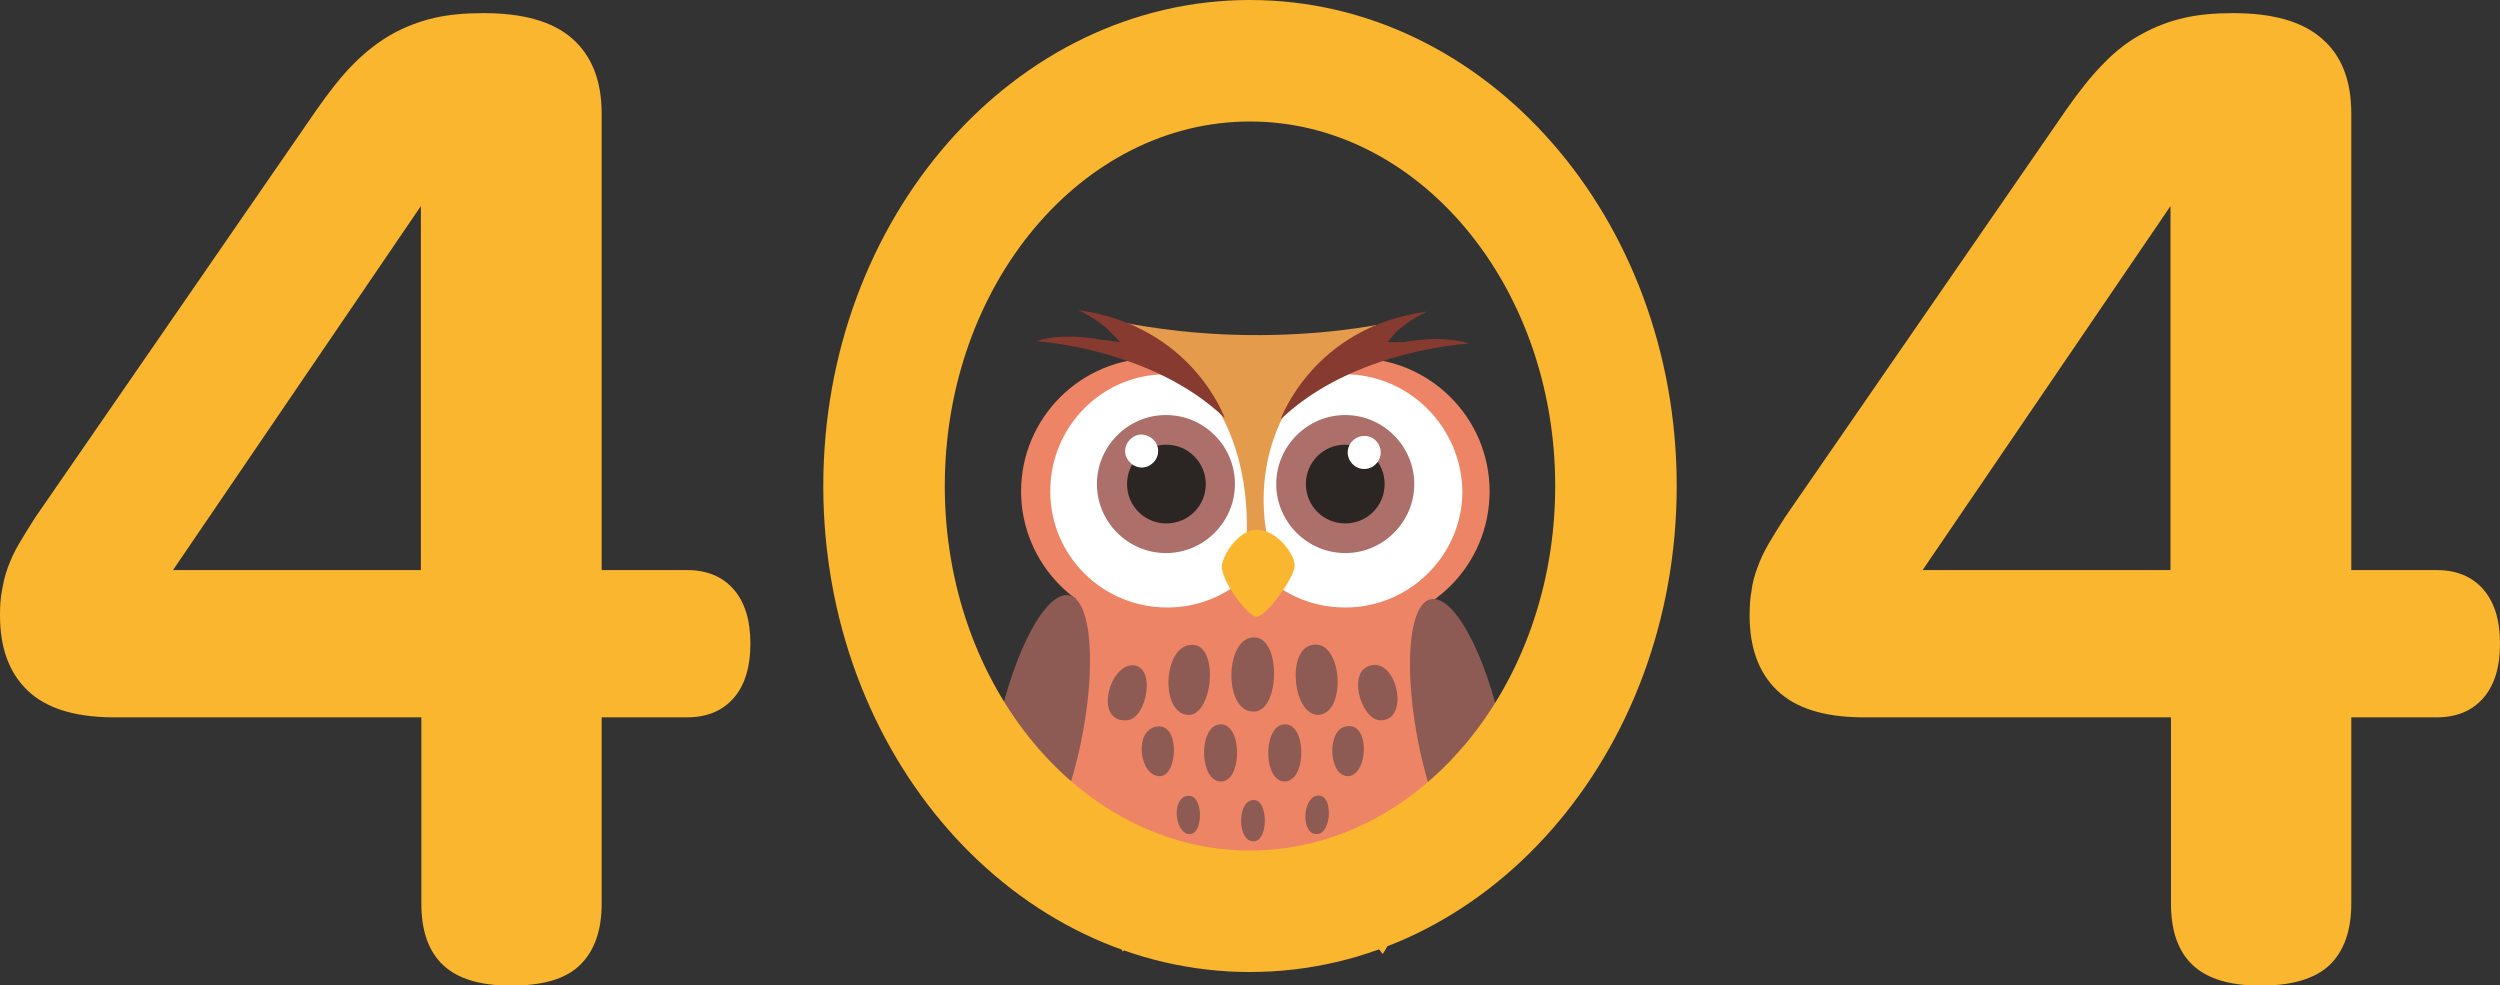 <svg id="Layer_1" xmlns="http://www.w3.org/2000/svg" viewBox="0 0 514.4 202.7"><rect x="0" y="0" width="514.4" height="202.7" fill="#333333" stroke="none"/><style>.st0{fill:#f9b62e}.st1{fill:#ec8465}.st2{fill:#d97759}.st3{fill:#fff}.st4{fill:#ac6f69}.st5{fill:#e49b4b}.st6{fill:#873a30}.st7{fill:#8e5a54}.st8{fill:#2b2523}.st9{fill:none;stroke:#873a30;stroke-miterlimit:10}.st10{fill:#65c3cf}.st11{fill:#351a13}.st12{fill:#db3e1f}</style><path class="st0" d="M5.6 142c-3.8-3.7-5.6-8.8-5.6-15.4 0-1.8.1-3.5.4-5.1s.6-3.1 1.2-4.7 1.3-3.2 2.3-4.9 2.1-3.5 3.4-5.5l57.9-83.9c2.6-3.7 5.1-6.9 7.6-9.4S78 8.5 80.7 7s5.6-2.6 8.6-3.3 6.4-1 10.2-1c8.1 0 14.2 1.7 18.2 5.2s6.1 8.6 6.1 15.5v93.9h17.6c4 0 7.2 1.3 9.5 3.9s3.5 6.3 3.5 11.2c0 5-1.2 8.7-3.5 11.3s-5.5 3.9-9.5 3.9h-17.6v38.3c0 5.6-1.5 9.8-4.5 12.7s-7.7 4.2-14.2 4.2c-6.3 0-10.9-1.4-13.9-4.2s-4.5-7-4.5-12.7v-38.3H22.9c-7.7-.1-13.5-1.9-17.3-5.6zm30-24.7h51V42.4l-51 74.9zM365.6 142c-3.8-3.7-5.6-8.8-5.6-15.4 0-1.8.1-3.5.4-5.1.2-1.6.6-3.1 1.2-4.7s1.3-3.2 2.3-4.9 2.1-3.5 3.4-5.5l57.9-83.9c2.6-3.7 5.1-6.9 7.6-9.4 2.5-2.6 5.1-4.6 7.9-6.1 2.7-1.5 5.6-2.6 8.6-3.3s6.4-1 10.2-1c8.1 0 14.2 1.7 18.2 5.2 4.1 3.5 6.1 8.6 6.1 15.5v93.9h17.6c4 0 7.2 1.3 9.5 3.9s3.5 6.3 3.5 11.2c0 5-1.2 8.7-3.5 11.3s-5.5 3.9-9.5 3.9h-17.6v38.3c0 5.6-1.5 9.8-4.5 12.7-3 2.8-7.7 4.2-14.2 4.2-6.3 0-10.9-1.4-13.9-4.2-3-2.8-4.5-7-4.5-12.7v-38.3h-63.8c-7.7-.1-13.5-1.9-17.3-5.6zm30-24.7h51V42.4l-51 74.9z"/><path class="st1" d="M258.1 110.4c-33.5 0-47.9 20.8-45.7 36.1 3.1 23.2 30 49.9 45.7 49.9 15.6 0 42.5-26.7 45.7-49.9 2.2-15.3-12-36.1-45.7-36.1"/><path class="st2" d="M221.8 169.1c10 15.2 25.8 27.4 36.3 27.4 10.3 0 25.7-11.7 35.7-26.3-30.2 21.4-60.8 6.1-72-1.1"/><path class="st1" d="M279.1 73.7c-8.3 0-15.8 3.8-20.8 9.5-5-5.8-12.5-9.5-20.8-9.5-15 0-27.4 12.2-27.4 27.4 0 15 12.2 27.4 27.4 27.4 8.3 0 15.8-3.8 20.8-9.5 5 5.8 12.5 9.5 20.8 9.5 15.2 0 27.4-12.2 27.4-27.4s-12.4-27.4-27.4-27.4"/><path class="st3" d="M276.6 77c-7.4 0-13.8 3.3-18.3 8.4-4.4-5.2-10.9-8.4-18.3-8.4-13.3 0-23.9 10.8-23.9 24.1s10.8 23.9 24.1 23.9c7.4 0 13.8-3.3 18.3-8.4 4.4 5.2 10.9 8.4 18.3 8.4 13.3 0 24.1-10.8 24.1-23.9-.2-13.3-11-24.1-24.3-24.1"/><path class="st4" d="M291 99.6c0 7.8-6.4 14.2-14.2 14.2-7.8 0-14.2-6.4-14.2-14.2s6.4-14.2 14.2-14.2c7.8 0 14.2 6.4 14.2 14.2m-36.9 0c0 7.8-6.4 14.2-14.2 14.2-7.8 0-14.2-6.4-14.2-14.2s6.4-14.2 14.2-14.2c7.9 0 14.2 6.4 14.2 14.2"/><path class="st5" d="M260.8 110.6s-8.4-32.7 29.4-45.2c0 0-28.6 8-63.7 0 0 0 31.6 7.5 30 45.7.1 0 4.3-.5 4.3-.5z"/><path class="st6" d="M287.1 68.5c2.8-2.8 6.6-4.4 6.6-4.4-23.5 3.1-30.2 22.2-30.2 22.2 15-14.4 38.8-15.6 38.8-15.6-5.6-1.9-13.5-.3-13.5-.3h-3.3l1.6-1.9zm-58.7-.3c-2.8-2.8-6.6-4.4-6.6-4.4C245.3 67 252 86 252 86c-15-14.4-38.8-15.8-38.8-15.8 5.6-1.9 13.5-.3 13.5-.3l3.8.5-2.1-2.2z"/><path class="st0" d="M258.6 109c4.1 0 7.8 5 7.8 7.4s-5.9 10.5-7.8 10.5c-1.9 0-7.4-7.5-7.2-10.5.3-2.4 3.5-7.4 7.2-7.4"/><path class="st7" d="M205.3 149.7c-3.4 16.1-2.3 29.9 2.3 30.8s11.3-11.3 14.7-27.2c3.4-16.1 2.3-29.9-2.3-30.8-4.7-1-11.3 11.2-14.7 27.2m103.8.8c3.4 16.1 2.3 29.9-2.3 30.8-4.7.9-11.3-11.3-14.7-27.2-3.4-16.1-2.3-29.9 2.3-30.8 4.7-1 11.3 11.2 14.7 27.2"/><path class="st8" d="M248.1 99.6c0 4.5-3.6 8.1-8.1 8.1s-8.1-3.6-8.1-8.1 3.6-8.1 8.1-8.1c4.4 0 8.1 3.6 8.1 8.1m36.8 0c0 4.5-3.6 8.1-8.1 8.1s-8.1-3.6-8.1-8.1 3.6-8.1 8.1-8.1 8.1 3.6 8.1 8.1"/><path class="st3" d="M238.3 92.8c0 1.9-1.6 3.4-3.4 3.4s-3.4-1.6-3.4-3.4 1.6-3.4 3.4-3.4c1.8.1 3.4 1.5 3.4 3.4m45.8.3c0 1.9-1.6 3.4-3.4 3.4-1.9 0-3.4-1.6-3.4-3.4 0-1.9 1.6-3.4 3.4-3.4 1.8-.1 3.4 1.5 3.4 3.4"/><path class="st7" d="M245 132.7c5.9-.6 4.7 14.2-.3 14.4-6 .1-5.5-14 .3-14.4m25 0c6.3-1.3 7.2 14.4 1.1 14.4-5.1-.2-6.4-13.5-1.1-14.4m-37.2 4.2c5.2-.3 3.3 10.8-.8 11.3-6.9.6-3.9-11 .8-11.3m49.3 0c5.5-1.3 8.1 11.7 1.7 11.3-3.8-.4-6.7-10.2-1.7-11.3m-31.8 12.3c5.3-1.7 5.6 11.3 1.1 11.6-4.5.2-4.8-10.3-1.1-11.6m13.3 0c5.2-1.7 5.6 11.4.8 11.6-4.4 0-4.5-10.5-.8-11.6m13.2.3c5.2-1.3 4.8 10 .6 10.2-4.1 0-4.4-9.4-.6-10.2m-6.1 14.3c3.8-1.1 3.4 7.8.3 7.8-3.3.2-3-7-.3-7.8m-13.3.9c3.6-1.1 3.8 8.3.6 8.4-3.3.2-3.5-7.6-.6-8.4m0-33.5c6.3-1.1 6.1 14.9.8 15.2-6.3.5-6.3-14.2-.8-15.2M238 149.5c4.8-.8 4.4 9.9.8 10.2-4.3.3-5.7-9.4-.8-10.2m6.1 14.3c3.6-.9 3.6 7.7.8 7.8-2.9.3-4.1-6.9-.8-7.8"/><path class="st0" d="M277.1 182.2c6.4 0 12.8 6.3 7.4 14.1l-3.8-5-3.8 1.7-3-1.7-4.7 4.5c-.1.2-4.2-13.6 7.9-13.6m-38.2 0c6.4 0 12.8 6.3 7.4 14.1l-3.8-5-3.8 1.7-3-1.7-4.7 4.5c-.1.2-4.1-13.6 7.9-13.6"/><path class="st0" d="M257.2 25c34.6 0 62.8 33.6 62.8 75s-28.2 75-62.8 75-62.8-33.6-62.8-75 28.2-75 62.8-75m0-25c-48.5 0-87.8 44.8-87.8 100s39.3 100 87.8 100S345 155.2 345 100 305.7 0 257.2 0z"/><g><path class="st1" d="M309.3-354.8h-70.1V-385l70.1-1.8z"/><path class="st3" d="M256.1-375.7c2.2 2.9 1.3 7-1.5 8.9-1.8 1.3-4 1.4-5.7.2-1.7-1.2-2.8-3.4-2.2-5.6 1-3.9 6-7.8 9.4-3.5zm-3.7 7.5c1.8-.9 2.5-3 2-5-.3-1.1-1.9-1.4-2.8-1.2-.9.2-2.2 3-2 3.9.3 1.4 1.2 3 2.8 2.3zm14.2-5.2c1.8 2.3 1 5.5-1.2 7-1.4 1-3.2 1.1-4.5.1-1.4-1-2.2-2.7-1.8-4.4.8-2.9 4.8-6.1 7.5-2.7zm-2.9 6c1.4-.7 2-2.4 1.6-3.9-.2-.9-1.5-1.1-2.2-1-.7.1-1.7 2.4-1.6 3.1.2 1 .9 2.3 2.2 1.8zm5.4-5.6c.6-.5 0-1.5.7-2 .6-.4 1.3-.5 1.7 0 .3.3.1 1 .3 1.1 1.8.2 4.4.8 4.2 2.9-.3 3-3.5 2.8-5.4 3.5-.4 2.1-.2 2.9.4 4.9 0 .1.3.5.5.8.4.8-1 .8-1.7.6-.8-.3-.9-1.4-1-2.3-.4-3 .2-5.8.4-8.6.2-.2-.3-.5-.1-.9zm2.2 3.8c.8.4 2.6-.3 2.8-1.8.1-.6-.3-.9-.8-1-.5-.2-1.2-.3-1.5 0-.7.6-1 2.6-.5 2.8zm13.4-3.4c.2.3-.1 1-.4 1.1-1.1.7-2.7-2-4.4-.9-.6.4.4 1.5.8 1.6 1.4.5 2.5 1 3.6 1.9.7.6.4 1.8 0 2.6-1.2 2-5.3 3.1-6.6.3-.3-.6.4-1.3 1-1.4.5 0 .6.8 1 1 1.1.5 2.9 0 2.9-1.3 0-.3-.6-.8-1-1-1.5-.7-3.2-1-4-2.5-.9-1.8 2.6-4 4.1-3.3 1.1.5 2.4.8 3 1.9zm9 7.8c-1.2.7-2.1-.5-2.2-1.5-.2-1.7 1.6-2 2.4-1.4.5.4.7 2.3-.2 2.9zm4.4-.1c-1.2.7-2.1-.5-2.2-1.5-.2-1.7 1.6-2 2.4-1.4.6.5.7 2.4-.2 2.9zm4.5 0c-1.2.7-2.1-.5-2.2-1.5-.2-1.7 1.6-2 2.4-1.4.6.4.7 2.3-.2 2.9z"/><ellipse transform="matrix(.997 -.083 .083 .997 32.43 18.82)" class="st3" cx="243.4" cy="-382.1" rx="1.4" ry="1.4"/><ellipse transform="matrix(.997 -.083 .083 .997 32.825 23.87)" class="st3" cx="304.6" cy="-384.4" rx="1.4" ry="1.4"/><path class="st9" d="M278.1-433.6l-34.7 51.5m34.7-51.5l26.5 49.2"/><path class="st6" d="M277.2-433c-.3.6.6.6.9.1 1-2.4 2.1-4.9 2.1-7.6 0-2.8-2.1-4.8-5-3.9-5.1 1.5.6 9.4 1.8 11.9l.8-.7c-4.4-3.1-15.9 1-12.1 7.4 3.2 5.4 9.5-4.1 11.5-6.2.5-.5-.1-1.1-.5-.6-1.5 1.6-6.8 9.8-9.5 6.8-5-5.3 6.2-9.3 10.1-6.6.3.1.7-.1.8-.4v-.3c-.8-1.5-6.3-10-2.6-10.5 6.3-.9 3 7.7 1.7 10.6z"/><path class="st6" d="M278.8-433.2c-.3-.3-1.3-.2-.9.2 2.3 2.6 3 6 3.1 9.4.1 3.2-.4 6.6.7 9.6 1.3 3.3 6.9 5.9 8 1.1.1-.4-.9-.7-1-.3-.2 1.1-.8 2.3-2.1 2.3-1-.1-2-.6-2.6-1.3-1.9-2-1.8-5-1.8-7.6 0-4.6-.1-9.6-3.4-13.4zm-1.6.4c.5-.3-.4-.9-.8-.6-2.2 1.5-2.9 4.2-3.3 6.7-.3 3-.3 6.1 0 9.1.3 2.9.9 5.6 1.3 8.6.2 1.9.3 4.2-1.7 5.3-2.4 1.4-4.3-.7-4.8-3 0-.5-1.1-.6-1-.1.7 3.6 4.2 5.7 7.3 3.2 2.7-2.2.9-7.2.5-10-.6-3.3-.8-6.7-.8-10 .2-3.2.6-7.3 3.3-9.2.1 0 0 0 0 0zm49.3-7.4c.1.6.4 1.2.7 1.7.8.1.9-.9 1.3-1.4.6-.7 5-8.4 5-9.2-.4-.4-2.8.6-3.4.4-.6-.1-1.8-1.8-2.2-1.8-.5 2.8-.9 5.5-1.2 8.3.1.8 0 1.4-.2 2z"/><path class="st10" d="M328.3-441.7c-1.1 20.1-33.1 34.4-44.5 15.3-11.7-20.7 16.3-34.9 32.3-15.6 7.3 9.4 10.7-.9 12.2.3z"/><path class="st0" d="M276.6-433.4s4.2-4.1 4.7-4.1c.3 0 1.1 1 1.3 2.8.3 1.1.2 2.2-.2 3.3-.3.4-5.8-2-5.8-2z"/><path class="st11" d="M286.9-442.6c1.2-.2 2.3.6 2.5 1.8.2 1.2-.6 2.3-1.8 2.5-1.1.2-2.1-.5-2.5-1.5-.1-1.3.6-2.5 1.8-2.8z"/><circle class="st3" cx="288.1" cy="-440.9" r=".7"/><path class="st6" d="M321-447.7c-12.8 2.1-17.2 9-20.8 15.4 8.3 3.2 19.6 3.5 20.8-15.4z"/></g><g><path class="st6" d="M-126.7-364.9c-.2-.7-.3-1.4-.4-2.1-.3-3-.7-6-1.3-8.9-.4 0-1.7 1.7-2.3 1.9s-3.2-.8-3.6-.5c0 .9 4.8 9 5.3 9.8.4.5.6 1.7 1.4 1.5.5-.6.8-1.2.9-1.7z"/><path class="st10" d="M-115.5-366.9c17.1-20.7 47.1-5.5 34.6 16.6-12.3 20.5-46.5 5.1-47.6-16.3 1.5-1.3 5.1 9.7 13-.3z"/><path class="st0" d="M-79.5-355.5c-.4-1.1-.4-2.4-.2-3.5.3-2 1.1-3 1.4-3 .6 0 5.1 4.3 5.1 4.3s-5.9 2.5-6.3 2.2z"/><path class="st11" d="M-82.5-364.7c-.4 1.2-1.7 1.9-2.9 1.6-1.2-.4-1.9-1.7-1.6-2.9.3-1.1 1.5-1.8 2.6-1.6 1.4.3 2.2 1.6 1.9 2.9z"/><circle class="st3" cx="-85.6" cy="-365.8" r=".7"/><path class="st6" d="M-98.5-356.6c-3.9-6.8-8.6-14.3-22.2-16.5 1.2 20.3 13.3 19.9 22.2 16.5z"/><path class="st12" d="M-61.7-375.9c-.2 0-.5-.1-.7-.2l-.2-.2c-2.8-2.6-5.3-5.4-7.6-8.4-1.5-2.4-.8-5.6 1.6-7.1 2.3-1.5 5.4-.9 6.9 1.4 1.5-2.3 4.6-2.9 6.9-1.4 2.4 1.5 3.1 4.7 1.6 7.1-2.3 3-4.8 5.8-7.6 8.4-.2.3-.5.4-.9.4z"/></g></svg>